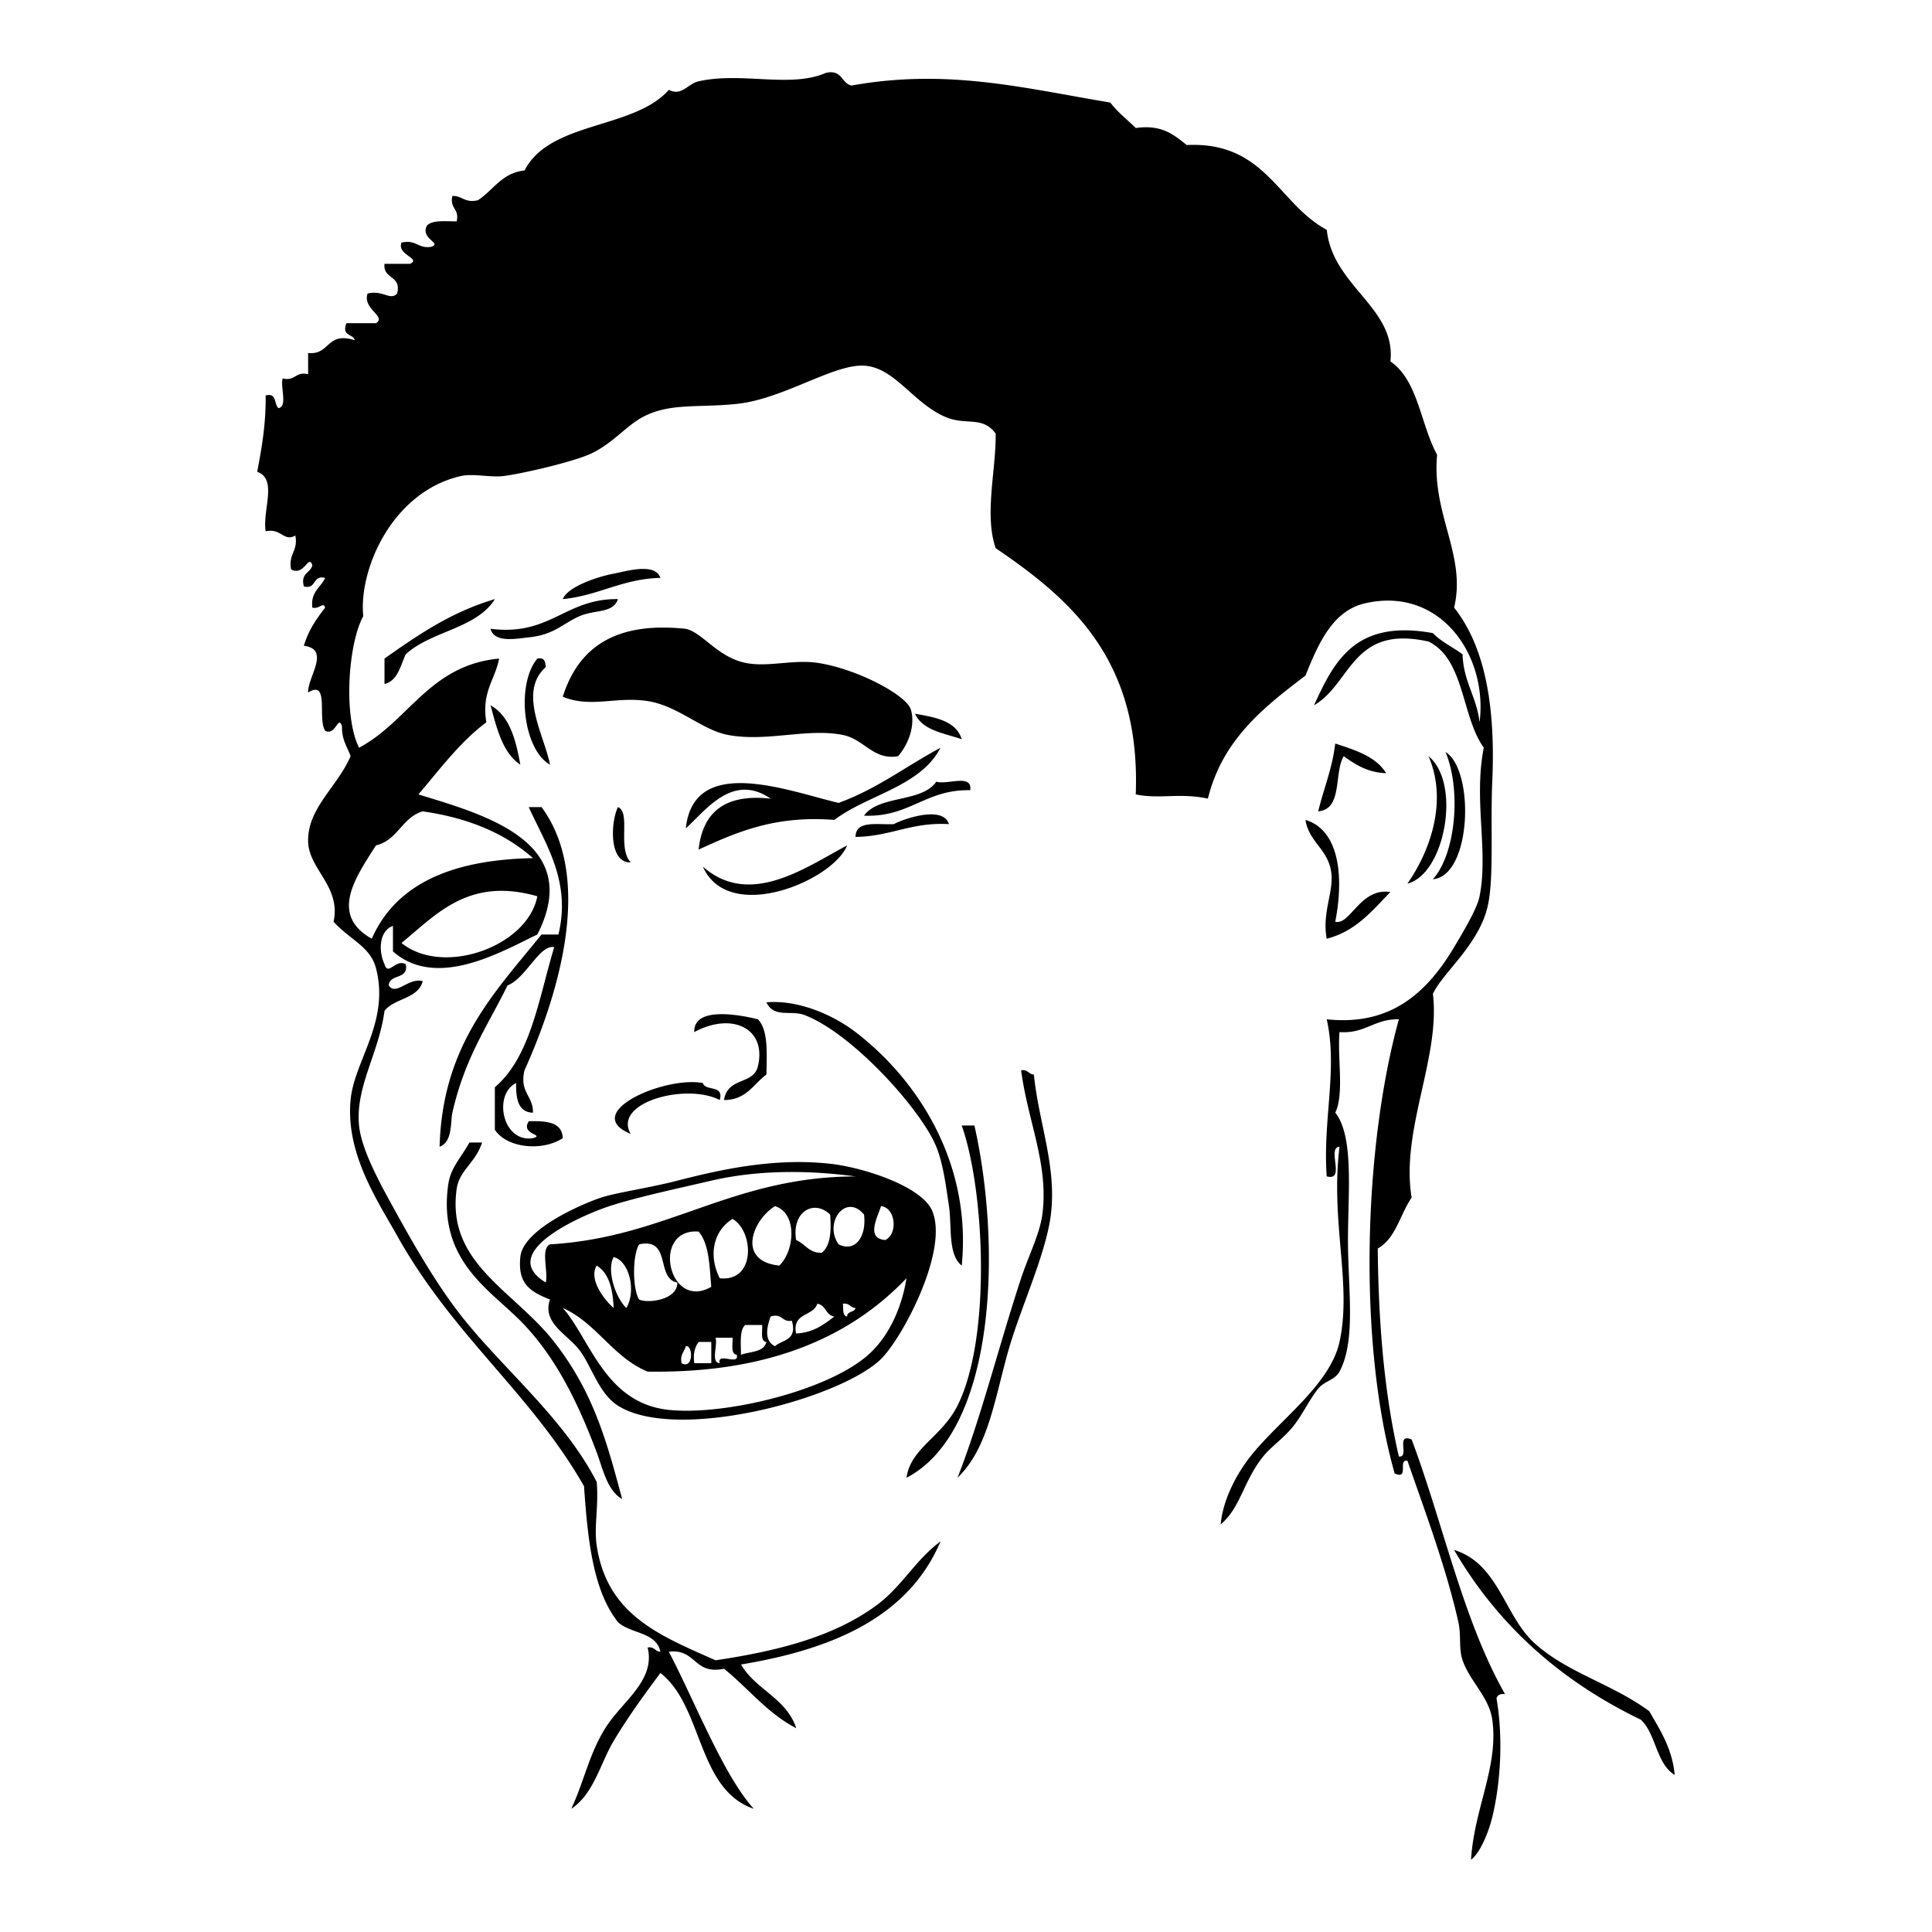<svg xmlns="http://www.w3.org/2000/svg" viewBox="0 0 600 600"><path fill="#fff" d="M0 0h600v600H0z"/><g fill="#fff"><path d="M258.155 23a6.793 6.793 0 00-1.656.187c-10.955 4.825-26.163-.38-39.53 2.625-3.467.778-5.19 4.726-9.25 2.656-10.942 12.353-36.915 9.633-44.81 25.03-7.133.765-9.675 6.165-14.5 9.25-4.021.949-4.795-1.383-7.906-1.344-.95 4.02 2.275 3.885 1.312 7.906-3.493.013-7.518-.494-9.218 1.313-2.189 4.139 4.898 5.393 1.312 6.593-4.152.646-4.644-2.367-9.218-1.312-1.516 3.875 6.316 4.906 2.625 6.593h-7.906c-.501 4.904 5.334 3.445 3.937 9.219-2.201 2.333-4.42-1.173-9.218 0-1.648 4.825 5.991 7.056 2.656 9.218h-9.219c-1.516 4.153 2.058 3.212 2.625 5.281-8.951-2.794-7.618 4.707-14.5 3.969v6.594c-4.033-.963-3.872 2.261-7.905 1.312-.791 2.729 1.627 8.652-1.313 9.219-1.41-1.226-.422-4.847-3.969-3.938.106 8.899-1.227 16.336-2.625 23.719 6.407 2.254 1.584 11.89 2.625 18.468 4.852-1.081 5.607 3.382 9.219 1.312.936 4.878-2.249 5.654-1.313 10.531 4.14 2.202 5.381-4.885 6.594-1.312-.567 2.518-3.759 2.388-2.625 6.593 4.047.989 2.533-3.631 6.594-2.656-1.358 3.045-4.562 4.28-3.969 9.25 2.267.527 3.389-1.951 3.969 0-2.69 3.48-5.223 7.058-6.594 11.844 8.41 1.054 1.102 9.78 1.313 14.5 6.683-4.153 2.855 8.011 5.28 11.874 3.296 1.74 4.104-5.202 5.25-1.313-.131 4.087 1.628 6.292 2.657 9.219-4.153 9.623-13.319 16.012-13.188 26.374.105 8.74 10.266 13.984 7.906 25.03 5.22 5.735 11.434 7.697 13.188 14.5 4.284 16.69-6.76 28.587-7.906 40.874-1.582 16.73 8.522 31.516 14.468 42.154 17.455 31.217 41.55 48.922 58.03 77.779 1.133 16.44 2.752 32.391 10.53 42.187 3.797 3.665 11.922 3.01 13.188 9.218-1.688-.066-1.846-1.681-3.969-1.312 2.531 10.336-7.975 16.742-13.156 25.061-5.049 8.081-6.607 16.659-10.561 25.03.426-.28.828-.56 1.219-.875-.27 5.981 78.977 23.174 108.246 22.969 61.823-.435 139.556-2.088 168.555-5.813 4.772 4.456 58.911-30.266 64.686-26.81-.83-8.412-4.557-13.915-7.906-19.781-11.521-8.53-25.415-11.893-35.593-21.094-8.91-8.474-12.002-25.443-27.322-29.777-3.368-10.812-7.03-23.188-10.895-33.503-5.181-2.109-.462 5.703-3.97 5.281-4.481-19.247-6.337-41.086-6.561-64.592 5.63-3.137 6.933-10.63 10.53-15.811-3.493-20.882 9.006-43.532 6.594-63.28 3.282-6.893 14.515-15.386 17.124-27.687 1.846-8.66.72-25.048 1.313-38.217 1.147-25.325-2.945-42.824-11.844-54.03 3.89-16.307-7.021-28.945-5.28-47.467-5.142-9.36-5.879-23.107-14.5-29 1.8-16.746-17.98-23.345-19.77-40.89-15.16-8.121-19.04-27.517-43.499-26.344-3.93-3.097-7.63-6.441-15.81-5.281-2.669-2.61-5.649-4.887-7.909-7.906-26.55-4.403-50.488-10.686-80.407-5.281-2.81-.646-2.86-4.048-6.24-4.125z"/><path d="M103.592 201.128c5.735 1.292 1.173 12.88 2.637 18.457-3.085-5.406-6.948-12.683-2.637-18.457z"/></g><path d="M258.155 22.438a6.793 6.793 0 00-1.656.187c-10.955 4.825-26.163-.38-39.53 2.625-3.467.778-5.19 4.726-9.25 2.656-10.942 12.353-36.915 9.633-44.81 25.03-7.133.765-9.675 6.165-14.5 9.25-4.021.95-4.795-1.383-7.906-1.344-.95 4.021 2.275 3.885 1.312 7.906-3.493.013-7.518-.493-9.218 1.313-2.189 4.14 4.898 5.394 1.312 6.593-4.152.646-4.644-2.367-9.218-1.312-1.516 3.876 6.316 4.906 2.625 6.593h-7.906c-.501 4.905 5.334 3.445 3.937 9.219-2.201 2.333-4.389-1.173-9.187 0-1.648 4.825 5.96 7.056 2.625 9.219h-9.219c-1.516 4.152 2.058 3.21 2.625 5.28-8.951-2.794-7.618 4.707-14.5 3.97v6.593c-4.033-.963-3.872 2.261-7.905 1.312-.791 2.73 1.627 8.652-1.313 9.219-1.41-1.226-.422-4.847-3.969-3.938.106 8.899-1.227 16.336-2.624 23.719 6.406 2.254 1.583 11.89 2.624 18.468 4.852-1.08 5.607 3.382 9.219 1.313.936 4.877-2.248 5.653-1.312 10.53 4.139 2.202 5.38-4.885 6.593-1.312-.567 2.518-3.759 2.388-2.625 6.593 4.047.99 2.533-3.631 6.594-2.656-1.358 3.046-4.562 4.28-3.969 9.25 2.268.527 3.389-1.951 3.969 0-2.69 3.48-5.223 7.058-6.594 11.844 8.411 1.054 1.102 9.78 1.313 14.5 6.683-4.153 2.855 8.011 5.28 11.874 3.296 1.74 4.104-5.202 5.25-1.313-.131 4.087 1.629 6.292 2.657 9.219-4.153 9.624-13.319 16.013-13.188 26.374.106 8.74 10.266 13.984 7.906 25.03 5.22 5.735 11.434 7.698 13.188 14.5 4.284 16.69-6.76 28.588-7.906 40.874-1.582 16.73 8.523 31.516 14.468 42.155 17.455 31.217 41.551 48.921 58.03 77.778 1.133 16.438 2.753 32.39 10.53 42.187 3.797 3.665 11.922 3.01 13.188 9.218-1.688-.065-1.846-1.681-3.969-1.312 2.531 10.336-7.975 16.743-13.155 25.061-5.05 8.081-6.608 16.659-10.562 25.03 7.013-4.614 9.06-14.211 13.187-21.093 4.588-7.686 9.596-14.462 14.5-21.093 13.328 10.387 11.308 36.149 29 42.187-9.4-10.375-18.096-32.894-26.375-48.78 8.516-1.041 7.66 7.285 17.124 5.281 7.554 6.076 13.46 13.827 22.438 18.468-3.02-9.28-12.634-11.99-17.156-19.78 28.633-4.759 52-14.79 61.967-38.218-7.751 5.669-12.055 14.055-19.78 19.75-13.09 9.663-30.12 14.19-50.093 17.155-17.309-7.686-33.661-14.038-36.904-35.593-.897-5.919.646-12.068 0-19.78-9.927-19.3-27.876-34.088-40.874-50.093-7.884-9.702-15.2-22.29-21.094-32.968-4.231-7.672-11.078-19.587-11.843-27.655-1.16-12.023 6.179-22.49 7.906-35.593 3.058-3.981 10.411-3.654 11.874-9.218-4.416-1.226-8.32 4.726-10.561 1.312.237-3.718 6.283-1.65 5.28-6.594-3.269-1.713-5.472 3.876-6.593 0-1.964-4.165-1.633-10.384 2.625-11.874v7.906c13.434 11.851 33.202.366 44.843-5.25 14.725-28.87-16.767-37.29-36.937-43.499 6.684-7.83 12.814-16.183 21.093-22.405-1.555-9.465 2.716-13.124 3.969-19.78-21.672 2.043-28.022 19.447-43.499 27.687-4.93-9.9-3.394-32.24 1.313-40.874-1.477-14.568 9.034-38.634 30.31-43.499 3.824-.87 9.22.501 13.188 0 6.447-.83 20.746-4.247 26.375-6.593 7.21-3.02 11.68-9.036 17.124-11.844 8.384-4.337 16.95-2.716 29-3.969 14.435-1.503 30.07-12.428 39.56-11.874 9.439.553 15.09 11.466 25.03 15.843 6.658 2.927 11.566-.432 15.812 5.25.143 11.31-3.6 25.165 0 35.593 23.82 16.175 45.08 34.9 43.498 76.467 7.567 1.542 13.588-.586 22.406 1.312 4.508-18.337 17.326-28.357 30.31-38.218 4.167-10.44 8.61-20.156 18.47-22.437 23.333-5.392 38.228 16.107 35.592 36.937-.896-7.897-5.017-12.564-5.28-21.094-3.006-2.254-6.649-3.89-9.22-6.593-24.177-4.403-30.695 8.853-36.904 22.405 11.666-6.789 11.792-25.106 35.56-19.78 11.22 5.484 10.182 23.252 17.156 32.968-3.23 16.175 1.496 32.005-1.312 46.123-.765 3.89-5.006 10.948-7.906 15.812-8.912 15.002-20.432 24.435-39.561 22.405 3.494 15.596-1.29 31.312 0 48.78 6.013 1.621-.118-8.902 3.969-9.219-2.874 23.387 3.928 42.774 0 60.623-2.966 13.434-18.88 24.4-27.687 35.593-4.443 5.656-8.532 13.513-9.219 21.094 6.249-5.287 6.991-13.342 13.188-21.094 2.387-2.992 6.12-5.448 9.218-9.218 2.953-3.612 5.19-8.58 7.906-11.875 1.978-2.4 5.17-2.631 6.594-5.28 5.182-9.677 2.625-25.617 2.625-40.844 0-14.501 1.929-32.205-3.938-39.56 2.823-5.96.615-16.935 1.313-25.03 8.041.568 10.79-4.154 18.437-3.97-10.942 39.615-12.794 100.498-1.312 141.056 4.693 2.044.818-4.496 3.968-3.968 5.274 15.265 11.963 32.954 15.812 50.092.95 4.204.047 8.197 1.312 11.875 2.281 6.578 8.217 11.383 9.219 18.437 2.056 14.449-5.618 27.56-6.594 43.5 2.808-2.006 5.487-8.614 6.594-13.189 2.821-11.627 3.29-25.62 1.312-36.904.29-1.029 1.127-1.524 2.656-1.313-13.05-22.964-19.179-52.885-28.999-79.092-5.18-2.109-.462 5.703-3.968 5.281-4.483-19.247-6.339-41.086-6.563-64.592 5.63-3.137 6.934-10.63 10.531-15.811-3.493-20.881 9.006-43.532 6.594-63.28 3.282-6.894 14.515-15.386 17.124-27.686 1.846-8.662.72-25.049 1.313-38.218 1.147-25.324-2.945-42.824-11.844-54.03 3.889-16.307-7.021-28.945-5.281-47.467-5.141-9.36-5.878-23.107-14.5-29 1.82-16.716-17.97-23.315-19.76-40.86-15.159-8.12-19.039-27.517-43.498-26.343-3.93-3.098-7.63-6.442-15.81-5.282-2.67-2.61-5.65-4.887-7.91-7.906-26.548-4.403-50.488-10.686-80.407-5.28-2.81-.647-2.86-4.049-6.24-4.126zm-58.31 154.245c-3.157-.026-6.93 1.024-9.25 1.469-5.933 1.147-14.44 4.295-15.812 7.906 11.193-1.095 18.316-6.278 30.311-6.594-.71-2.094-2.795-2.761-5.25-2.781zm-46.155 9.375c-13.566 4.007-23.984 11.191-34.28 18.468v7.906c4.192-1.08 4.893-5.646 6.593-9.218 7.726-7.225 21.966-7.941 27.688-17.156zm38.218 0c-16.466-.198-20.96 11.564-39.561 9.218 1.12 4.588 8.54 2.986 11.875 2.656 7.949-.79 10.617-4.365 15.811-6.593 4.851-2.07 10.372-.812 11.875-5.281zm13.28 8.843c-17.1.22-26.269 8.32-30.409 21.48 8.793 3.585 16.549-.173 26.343 1.343 9.532 1.477 16.818 9.002 25.03 10.531 12.05 2.241 24.577-2.228 35.625 0 6.657 1.345 9.425 7.912 17.124 6.594 3.375-3.89 5.406-9.754 3.969-14.5-1.384-4.548-16.929-12.72-29.03-14.5-7.554-1.107-15.525 1.464-22.406 0-8.674-1.845-13.19-9.362-18.437-10.561-2.773-.3-5.37-.406-7.812-.375zm-37.569 9.54c-.221.002-.47.033-.75.094-6.71 8.08-4.38 28.27 3.938 32.937-1.754-9.11-10.013-22.534-1.313-30.311-.127-1.408-.323-2.734-1.875-2.72zm-15.28 14.593c1.977 7.251 3.726 14.733 9.25 18.438-1.41-7.818-3.318-15.142-9.25-18.438zm131.836 2.625c2.294 5.183 8.923 6.008 14.5 7.906-1.78-5.695-8.146-6.785-14.5-7.906zm130.496 9.25c-.923 7.872-3.594 13.957-5.281 21.061 7.672-.685 4.821-11.864 7.906-17.124 3.612 2.531 7.282 5.044 13.188 5.281-3.164-5.168-9.523-7.162-15.812-9.218zm-122.586 1.313c-10.599 5.655-19.725 12.8-31.655 17.124-15.398-3.61-45.037-15.281-47.437 7.906 6.156-5.563 14.532-17.378 26.343-9.218-14.342-1.609-21.148 4.303-22.374 15.811 11.76-5.379 23.58-10.656 42.155-9.218 10.532-7.923 26.64-10.278 32.968-22.406zm156.835 1.312c4.971 11.997 3.129 31.7-3.937 39.53 12.114-1.068 13.02-33.954 3.937-39.53zm-5.281 1.312c6.249 14.437.03 30.217-6.562 39.561 11.64-2.874 16.871-31.137 6.562-39.56zm-145.216 7.656c-2.44-.032-5.794.859-7.656.25-4.416 6.566-17.888 4.116-22.437 10.562 14.198.567 19.033-8.21 32.968-7.906.352-2.278-.977-2.88-2.875-2.906zm-134.216 8.156c5.128 11.364 13.24 22.965 9.219 39.561h-5.25c-14.528 17.995-30.798 34.24-31.655 65.904 4.087-1.437 3.349-7.82 3.969-10.561 3.875-17.11 10.954-26.954 17.124-39.53 5.722-2.215 9.978-12.837 14.5-11.875-4.799 15.86-7.284 34.007-18.438 43.499v13.187c3.744 5.722 14.687 6.804 21.094 2.625-.185-5.087-5.158-5.381-10.562-5.25-2.663 4.22 5.215 4.09 1.312 5.25-9.505 1.505-12.434-13.565-5.25-17.124-.026 4.864.57 9.06 5.25 9.218.093-5.364-4.286-6.251-2.625-13.187 9.94-22.056 21.958-59.121 5.282-81.717h-3.97zm27.688 0c-2.228 4.588-2.887 17.407 3.968 17.156-4.192-4.535.145-15.587-3.968-17.156zm-60.655 1.313c14.238 2.017 25.673 6.885 34.28 14.53-24.573.475-42.427 7.63-50.06 25.03-13.249-7.474-5.029-19.046 1.312-28.998 6.75-1.596 8.062-8.638 14.469-10.562zm157.996.937c-4.334-.031-9.836 2.051-11.656 3.031-4.983.29-11.9-1.33-11.875 3.97 10.863-.12 17.33-4.655 29-3.97-.693-2.229-2.87-3.012-5.47-3.03zm116.186 1.72c1.028 6.71 6.738 8.943 7.937 15.81 1.095 6.342-2.873 12.617-1.343 21.094 9.083-2.32 14.125-8.725 19.78-14.5-9.386-1.45-12.419 10.392-17.124 9.219 2.597-13.053 1.665-28.356-9.25-31.624zm-142.336 7.905c-13.064 6.974-30.297 19.408-44.81 6.594 8.002 18.113 40.5 4.322 44.81-6.594zM155.9 276.658c3.303.015 6.946.533 10.968 1.687-2.98 15.634-29.254 24.992-42.186 14.5 8.611-6.973 16.9-16.255 31.218-16.188zm83.997 34.53c-.625.01-1.255.04-1.875.093 2.333 4.997 7.577 2.321 11.875 3.969 14.936 5.748 36.207 29.431 40.874 40.874 2.173 5.326 3.04 12.451 3.937 18.437.95 6.328-.408 15.054 3.969 18.469 3.19-32.298-14.103-58.063-32.968-72.498-6.514-4.993-16.429-9.506-25.812-9.344zm-16.468 3.78c-4.321.128-7.958 1.45-7.813 5.563 11.483-6.247 22.523-1.4 19.78 10.53-1.357 5.973-9.362 3.246-10.561 10.562 7.027-.013 9.114-4.966 13.188-7.906.118-6.71.591-13.78-2.625-17.155-2.624-.666-7.648-1.72-11.969-1.594zm94.403 17.375a3.286 3.286 0 00-.719.031c2.11 16.018 8.637 29.256 6.594 44.811-.793 6.011-4.367 13.018-6.594 19.78-6.842 20.777-12.514 43.54-19.75 61.968 9.519-9.11 11.566-24.613 15.812-39.561 3.691-13.025 11.658-29.86 13.188-42.187 1.844-14.989-3.753-28.386-5.281-43.468-1.478-.068-1.778-1.312-3.25-1.375zm-103.217 3.72c-12.672.128-33.086 10.12-18.75 16.094-5.681-9.835 17.32-15.91 27.656-10.531 1.397-4.904-4.433-2.592-5.25-5.281-1.098-.214-2.346-.295-3.656-.281zm84.06 13.469c7.183 20.448 9.166 66.089-1.313 86.997-4.93 9.821-14.552 13.152-15.844 22.405 27.71-14.382 29.662-71.435 21.094-109.406h-3.938zm-152.896 5.29c-2.9 5.167-5.855 7.844-6.594 13.155-3.203 23.241 12.572 32.3 22.406 42.187 11.086 11.153 18.088 25.924 23.718 40.874 1.806 4.772 3.24 11.928 7.906 14.5-4.799-17.903-8.86-33.106-21.094-48.78-12.536-16.044-33.489-24.367-30.31-47.437.817-5.932 5.783-8.04 7.905-14.5h-3.937zm102.027 6.062c-14.238.056-27.443 3.22-37.437 5.78-9.505 2.426-18.792 3.649-23.75 5.282-4.534 1.476-24.16 9.46-25.03 18.437-.751 7.831 2.39 10.564 9.219 13.188-2.57 7.33 5.435 10.79 9.218 15.811 3.692 4.905 5.97 13.412 11.875 17.156 18.114 11.509 69.087-2.12 81.717-14.5 6.644-6.512 21.243-33.947 15.811-46.154-3.335-7.487-21.354-13.36-31.624-14.469a90.065 90.065 0 00-10-.531zm-1.094 3.094c6.593.039 12.996.568 19 1.374-38.587.08-58.4 18.945-94.904 21.094-2.992 1.41-.495 8.27-1.312 11.844-15.873-9.517 12.399-21.319 19.78-23.719 8.332-2.715 20.156-5.242 31.624-7.906 8.55-1.987 17.335-2.738 25.812-2.687zm-6.031 10.593c7.25 2.36 5.9 14.303 1.313 18.469-13.302-1.396-8.313-14.13-1.313-18.469zm32.937 0c4.561.514 5.294 8.672 1.313 10.53-6.078-.487-2.486-6.877-1.313-10.53zm-9.562.25c1.378-.019 2.854.668 4.28 2.375.831 7.119-2.87 11.755-7.905 9.25-3.54-5.052-.509-11.569 3.625-11.625zm-11.219.281c1.633-.08 3.403.578 4.969 2.094.422 5.26.09 9.752-2.625 11.875-4.008.066-5.156-2.795-7.937-3.969-.988-6.072 2.002-9.822 5.593-10zm-25.343 3.438c6.565 3.717 7.408 19.623-3.969 18.437-3.612-7.145-1.977-14.745 3.969-18.437zm-11.89 3.91c.425-.019.88-.001 1.344.03 3.283 3.758 3.397 10.658 3.937 17.156-12.86 7.42-18.451-16.614-5.28-17.187zM200.2 386.2c7.842-.427 3.803 11.03 10.155 12.093.066 5.524-9.33 6.547-11.874 5.281-2.083-3.36-2.083-13.75 0-17.124a10.56 10.56 0 011.719-.25zm-9.625 4.187c4.944 1.266 7.049 10.71 3.937 15.812-3.203-2.992-6.244-11.515-3.937-15.812zm-5.281 2.656c3.836 2.32 5.03 7.263 5.281 13.156-3.111-2.701-7.799-8.99-5.281-13.156zm96.216 3.937c-1.173 7.528-4.619 17.33-11.844 23.75-12.63 11.246-44.763 18.93-61.967 17.124-19.86-2.11-24.399-22.03-32.929-31.669 10.599 4.786 15.48 15.259 26.344 19.78 37.043.58 62.607-10.331 80.403-28.998zm-19.061 7.875c1.479.064 1.773 1.286 3.25 1.344-.33 1.437-2.612.916-2.625 2.656-1.543-.21-1.102-2.413-1.313-3.969.267-.046.476-.04.688-.03zm-8.625.031c2.69.396 2.592 3.587 5.281 3.97-3.23 2.478-6.457 4.991-11.875 5.28-1.278-6.552 5.328-5.242 6.594-9.25zm-13.25 3.72c2.483-.17 2.564 2.034 5.344 1.562 1.753 6.143-2.903 5.849-5.25 7.906-3.454-1.754-2.543-5.844-1.344-9.219.467-.135.896-.226 1.25-.25zm-9.156 2.874h5.281c.12 2.083-.638 5.044 1.313 5.281-.752 3.19-4.966 2.94-7.906 3.969.013-3.507-.494-7.55 1.312-9.25zm-9.21 3.96h5.282c.118 2.083-.639 5.044 1.312 5.281.95 3.586-6.217-.948-5.28 2.625-2.901-.158-.549-5.586-1.313-7.906zm-5.25 1.312h3.938v6.594h-5.28c-.423-3.058.236-5.064 1.343-6.594zm-3.968 1.313c2.32-.422 2.353 7.39-1.312 5.28-.567-2.754.89-3.5 1.312-5.28zm238.583 63.279c13.592 23.32 33.083 40.72 57.998 52.717 4.773 4.456 4.757 13.702 10.531 17.156-.83-8.41-4.558-13.915-7.906-19.78-11.522-8.53-25.415-11.893-35.593-21.094-9.439-8.528-11.228-24.82-25.03-28.999z"/></svg>